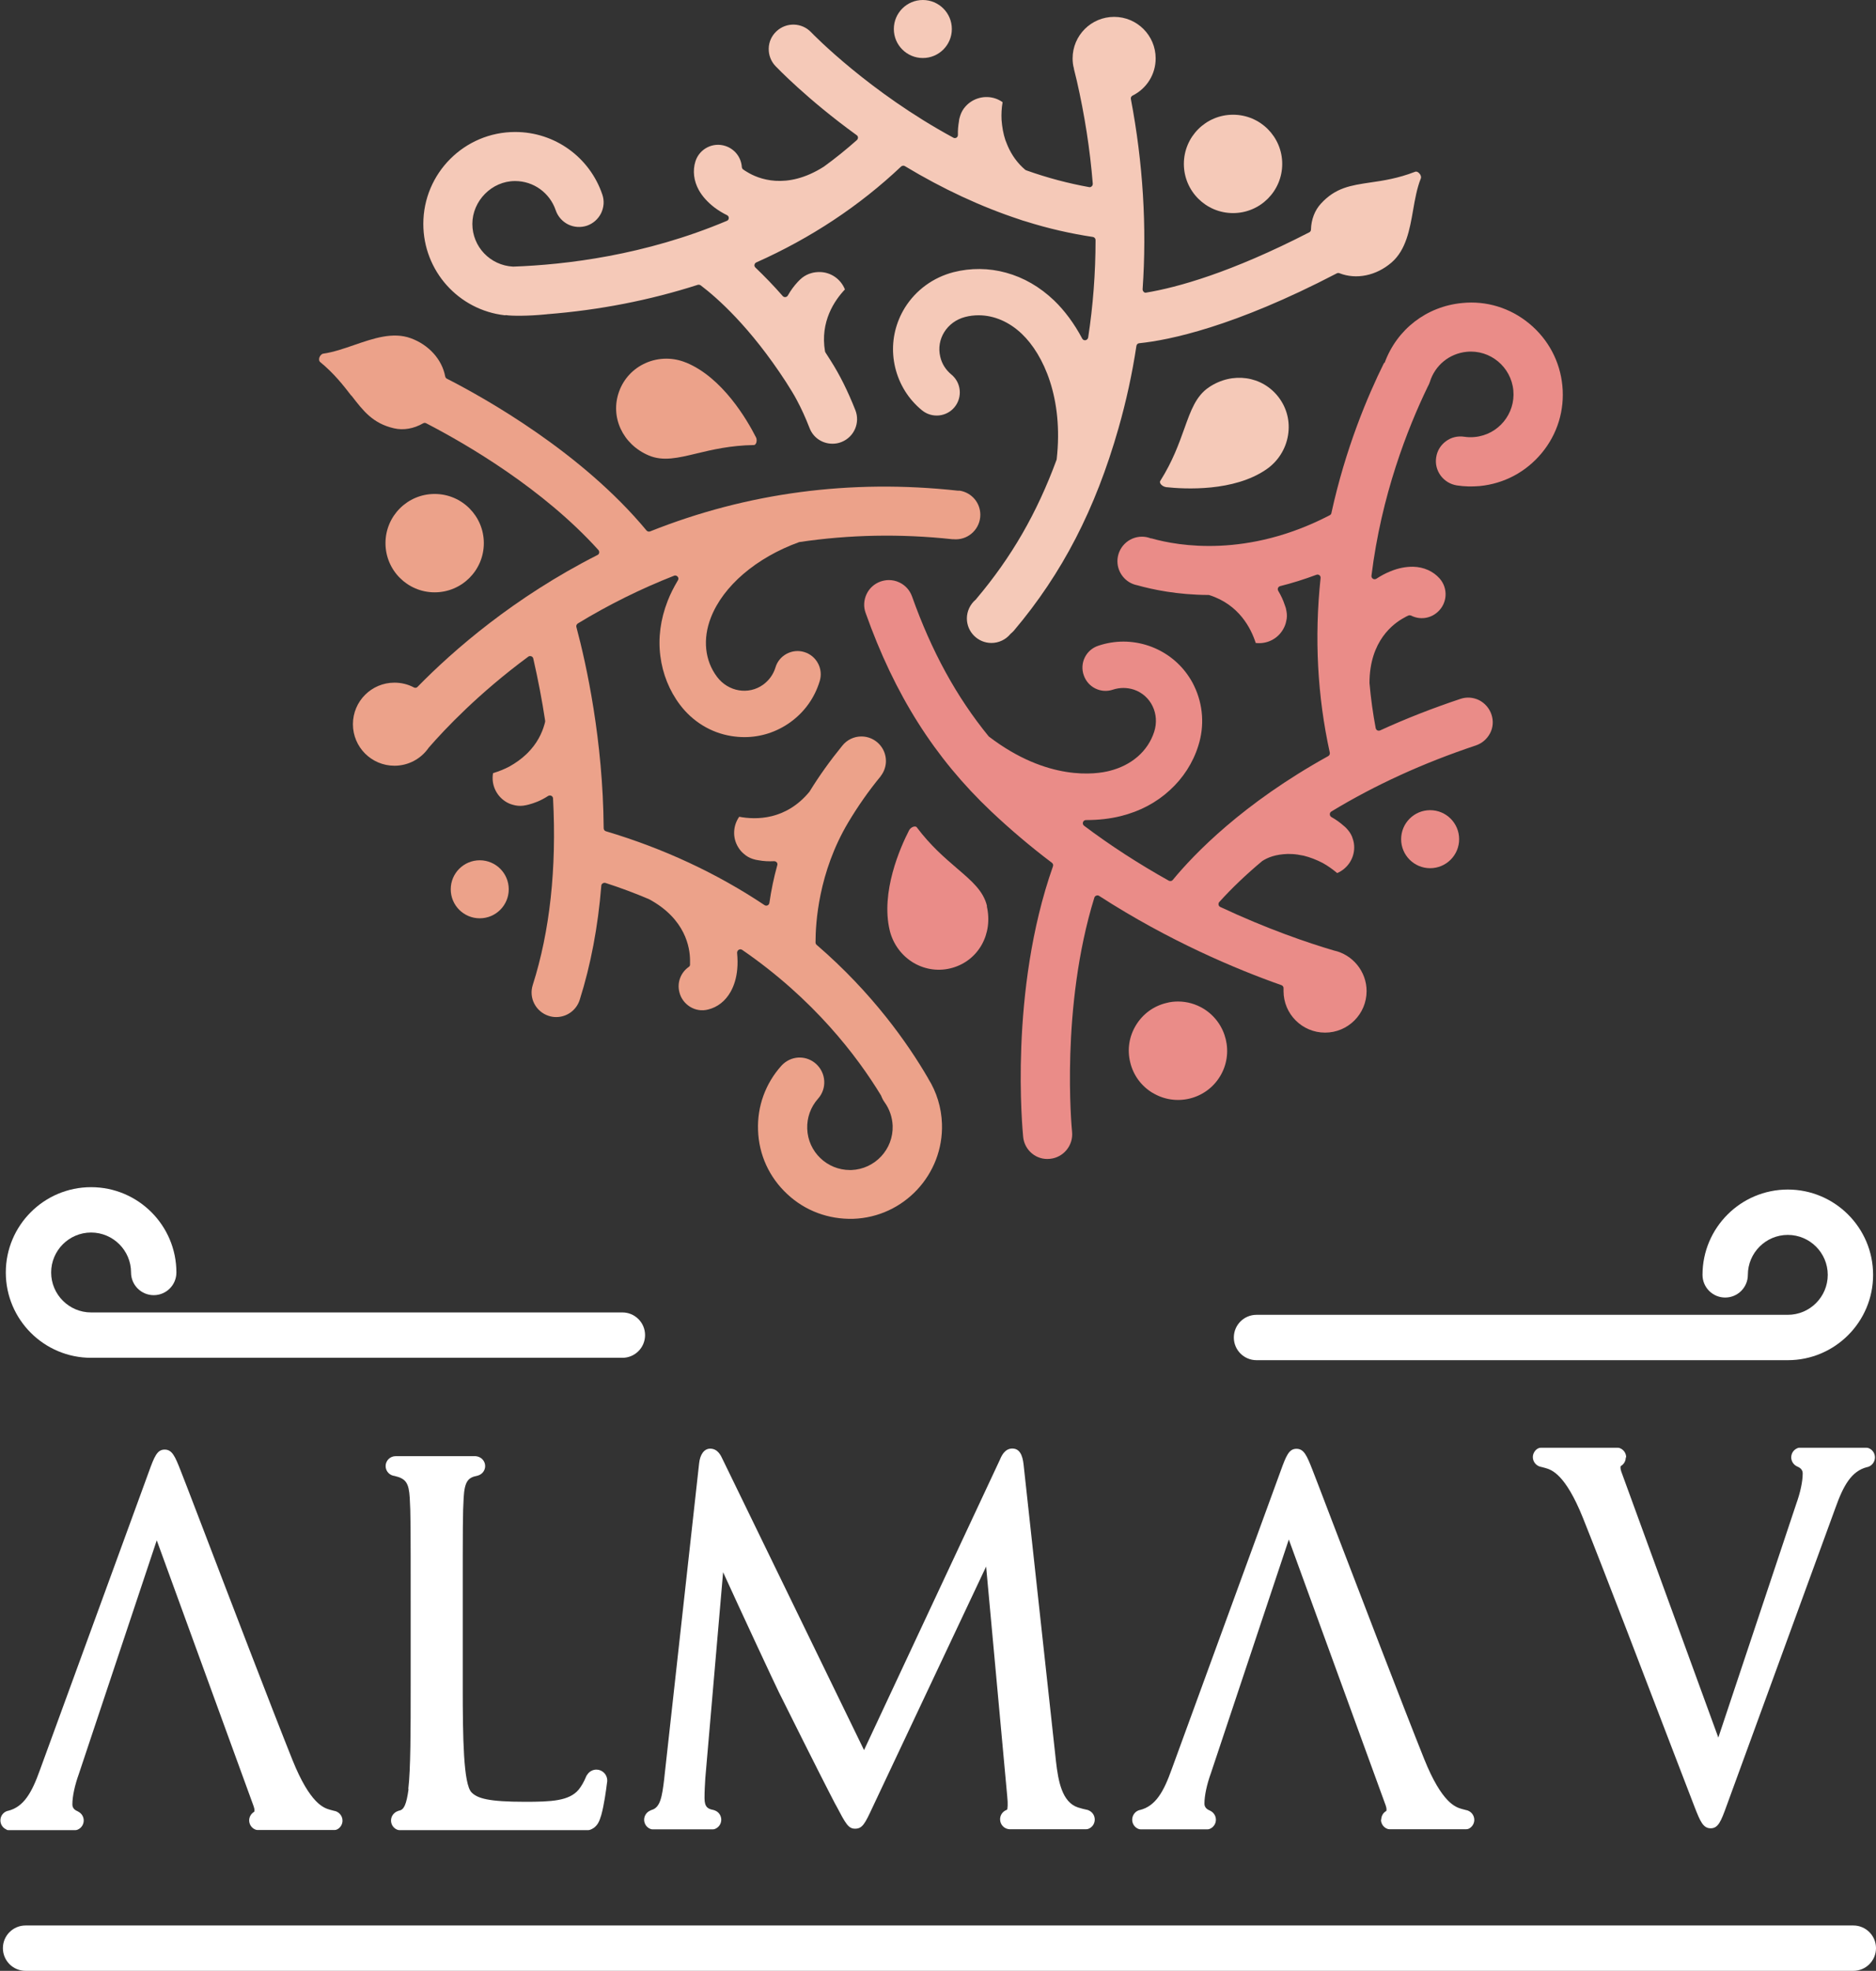 <svg xmlns="http://www.w3.org/2000/svg" id="Capa_1" data-name="Capa 1" viewBox="0 0 142.3 149.46"><rect x="0" y="0" width="142.3" height="149.46" fill="#333333" stroke="none"/><defs><style>      .cls-1 {        fill: #f5c9b8;      }      .cls-1, .cls-2, .cls-3, .cls-4 {        stroke-width: 0px;      }      .cls-2 {        fill: #eca28a;      }      .cls-3 {        fill: #ea8c88;      }      .cls-4 {        fill: #fff;      }    </style></defs><g><path class="cls-2" d="M52.04,27.5c-.48-.2-.99-.3-1.49-.3-.54,0-1.08.11-1.57.33-.95.42-1.67,1.19-2.02,2.16-.7,1.93.27,4.01,2.25,4.85,1.09.46,2.21.19,3.63-.15,1.2-.29,2.57-.61,4.34-.64.02,0,.09,0,.15-.1.08-.13.09-.35.01-.49-.67-1.32-2.53-4.52-5.29-5.66Z"></path><path class="cls-1" d="M88.42,36.94c1.48.16,5.17.35,7.63-1.34.88-.6,1.48-1.54,1.65-2.59.17-1.03-.08-2.05-.71-2.88-1.24-1.63-3.51-1.96-5.29-.76-.98.66-1.37,1.75-1.86,3.12-.42,1.17-.89,2.49-1.83,3.98-.01.02-.05.08,0,.18.07.14.24.26.41.28Z"></path><path class="cls-3" d="M74.87,68.72c-.27-1.15-1.15-1.9-2.26-2.85-.94-.81-2.01-1.72-3.07-3.13-.01-.02-.05-.06-.14-.06,0,0-.02,0-.03,0-.16.01-.33.13-.41.28-.68,1.32-2.17,4.7-1.47,7.61.25,1.03.92,1.93,1.83,2.46.9.52,1.95.65,2.94.36,1.97-.57,3.08-2.58,2.59-4.67Z"></path><path class="cls-1" d="M38.36,23.9s.03,0,.04,0c.38.06,1.59.08,3-.06.03,0,.06,0,.08-.01,3.97-.31,7.81-1.06,11.45-2.23.07-.02.16,0,.22.04,1.24.94,3.74,3.13,6.47,7.33.3.47.63,1,.81,1.35.35.65.67,1.35.98,2.15.28.72.96,1.18,1.74,1.18.23,0,.46-.04.68-.13.96-.38,1.43-1.46,1.05-2.42-.57-1.44-1.18-2.67-1.87-3.75-.13-.21-.26-.41-.39-.61-.02-.03-.03-.06-.04-.09-.39-2.27.74-3.89,1.51-4.7-.31-.78-1.06-1.31-1.91-1.32-.21,0-.43.02-.63.08-.26.07-.49.19-.7.35-.12.1-.23.2-.33.31-.29.31-.54.65-.76,1.04-.04.07-.11.11-.18.12-.08.01-.16-.02-.21-.08-.68-.78-1.38-1.5-2.07-2.16-.06-.06-.09-.14-.07-.21.01-.08.07-.15.14-.18,4.13-1.84,7.83-4.29,10.98-7.27.08-.07.2-.09.29-.03,2.87,1.73,5.8,3.09,8.69,4.04.16.06.32.11.47.15,1.71.54,3.43.93,5.1,1.18.12.02.2.12.2.24,0,2.49-.19,4.98-.56,7.39-.02.1-.1.18-.2.2-.1.02-.2-.03-.25-.12-.59-1.12-1.33-2.12-2.13-2.89-1.08-1.03-2.3-1.74-3.65-2.11-1.3-.36-2.68-.37-3.98-.04-1.54.4-2.85,1.35-3.69,2.69-.17.28-.33.58-.45.88-.48,1.16-.58,2.42-.29,3.65.31,1.29,1.01,2.42,2.04,3.26.75.61,1.86.5,2.47-.25.61-.75.5-1.86-.25-2.47-.42-.35-.72-.81-.84-1.35-.32-1.33.51-2.65,1.88-3.01.34-.09.69-.13,1.03-.13,1.16,0,2.32.49,3.29,1.42,1.62,1.55,3.16,4.86,2.63,9.52-1.5,4.08-3.43,7.41-6.08,10.55,0,.01-.05.07-.06.07-.42.36-.67.88-.67,1.43,0,1.03.84,1.86,1.86,1.86.56,0,1.09-.25,1.45-.69.12-.1.2-.18.27-.26,3.65-4.32,6.17-9.19,7.92-15.33.58-2.03,1.04-4.13,1.36-6.25.02-.11.1-.19.21-.2,2.25-.23,7.18-1.23,14.99-5.3.06-.03.13-.04.2-.01,1.28.5,2.79.19,3.95-.81,1.1-.95,1.38-2.49,1.64-3.99.14-.81.29-1.65.58-2.38.05-.12,0-.29-.13-.41-.04-.04-.17-.16-.31-.1-1.29.5-2.41.67-3.39.81-1.48.22-2.64.39-3.75,1.61-.46.5-.73,1.2-.75,1.96,0,.09-.05.17-.13.21-5.97,3.07-10.02,4.18-12.36,4.57-.08.02-.15,0-.2-.06-.05-.05-.08-.12-.08-.19.33-4.73.03-9.59-.89-14.43-.02-.11.03-.21.13-.26,1.08-.54,1.75-1.62,1.75-2.82,0-1.74-1.41-3.15-3.15-3.15s-3.15,1.41-3.15,3.15c0,.26.03.52.1.77,0,0,0,.02,0,.03.03.11.16.65.22.9.59,2.58,1,5.2,1.21,7.8,0,.07-.02.15-.08.2-.05.05-.13.08-.2.06-1.56-.28-3.16-.7-4.76-1.27-.03-.01-.05-.02-.08-.04-.58-.49-1.03-1.11-1.34-1.83,0-.02-.01-.03-.02-.05-.05-.12-.1-.25-.15-.38-.16-.48-.25-1-.29-1.54-.02-.43,0-.88.08-1.33-.68-.49-1.6-.52-2.33-.08-.18.11-.35.25-.49.41-.18.2-.31.43-.39.68-.05.15-.09.29-.1.44-.06.34-.09.68-.08,1.03,0,.09-.04.17-.11.21-.07.04-.16.05-.24,0-6.35-3.44-10.6-7.8-10.78-7.99-.71-.75-1.89-.78-2.64-.07-.36.34-.57.8-.58,1.3-.01.5.17.97.51,1.33.1.1,2.4,2.52,6.16,5.24.06.04.1.11.1.18,0,.07-.03.14-.08.19-.8.71-1.64,1.39-2.51,2.02-2.86,1.82-5.01.9-5.81.41-.12-.07-.23-.14-.31-.2-.06-.04-.09-.11-.1-.18-.05-.74-.54-1.37-1.25-1.6-.95-.31-1.97.22-2.27,1.17-.22.7-.13,1.48.26,2.18.27.48.67.92,1.19,1.32.28.21.6.41.95.58.08.04.14.13.13.22,0,.09-.06.18-.15.21-6.21,2.62-12.24,3.33-16.21,3.47-1.74-.09-3.09-1.51-3.09-3.24s1.46-3.25,3.24-3.25c1.4,0,2.63.89,3.08,2.21.16.47.49.85.94,1.08.45.22.95.25,1.42.1.47-.16.85-.49,1.08-.94.22-.45.26-.95.1-1.42-.96-2.84-3.61-4.75-6.61-4.75-3.85,0-6.97,3.13-6.97,6.97,0,3.55,2.66,6.53,6.18,6.93Z"></path><path class="cls-3" d="M104.98,27.53c-1.24,2.5-2.92,6.48-3.99,11.38-.01.07-.06.13-.12.16-6.24,3.25-11.49,2.34-13.52,1.76-.03,0-.06,0-.08-.01-.21-.08-.43-.12-.65-.12-1.03,0-1.86.84-1.86,1.86,0,.88.63,1.65,1.49,1.82,1.18.33,3.06.73,5.41.74.02,0,.05,0,.07.01,2.27.72,3.17,2.54,3.52,3.63.84.1,1.66-.3,2.08-1.04.11-.19.19-.39.23-.6.07-.26.07-.52.02-.78-.02-.15-.06-.3-.12-.44-.12-.37-.29-.74-.5-1.09-.04-.07-.05-.15-.02-.22.03-.07.09-.12.16-.14.92-.23,1.84-.52,2.75-.86.08-.03.16-.02.23.03.07.05.1.13.09.22-.48,4.52-.24,8.97.7,13.24.02.1-.03.21-.12.26-6.47,3.58-10.17,7.42-11.79,9.39-.07.09-.2.11-.3.06-2.27-1.27-4.44-2.67-6.43-4.17-.08-.06-.12-.17-.08-.27.03-.1.12-.16.23-.16h.03c.92,0,1.8-.1,2.6-.3,1.45-.36,2.7-1.02,3.73-1.97,1-.91,1.75-2.07,2.15-3.35.49-1.52.37-3.14-.31-4.55-.14-.3-.31-.58-.5-.85-.72-1.02-1.74-1.78-2.93-2.19-1.26-.43-2.59-.43-3.84-.01-.45.15-.81.46-1.02.88s-.24.9-.09,1.34c.15.45.46.81.88,1.02.42.21.9.24,1.34.09.52-.17,1.07-.17,1.59,0,1.3.44,1.97,1.85,1.54,3.19-.47,1.47-1.71,2.55-3.39,2.97-1.01.26-4.68.82-9.16-2.61-2.45-3-4.34-6.46-5.82-10.62-.17-.47-.51-.85-.96-1.06-.25-.12-.52-.18-.8-.18-.21,0-.42.04-.63.11-.47.17-.85.51-1.06.96-.21.45-.24.96-.07,1.42,2.2,6.2,5.22,10.98,9.52,15.05,1.43,1.35,2.98,2.67,4.61,3.9.08.06.12.17.08.27-3.35,9.5-2.3,20.07-2.26,20.52.1,1.02,1.01,1.78,2.04,1.66,1.02-.1,1.77-1.02,1.67-2.04-.04-.38-.88-9.46,1.69-17.77.02-.07.08-.13.15-.15.07-.03.15-.02.21.02,5.31,3.43,10.45,5.58,13.83,6.77.1.04.17.13.16.24,0,.07,0,.14,0,.21,0,1.74,1.41,3.15,3.15,3.15s3.15-1.41,3.15-3.15c0-1.48-1.05-2.77-2.49-3.08-1.97-.58-5.05-1.63-8.61-3.3-.07-.03-.12-.1-.13-.17-.01-.07,0-.15.06-.21.94-1.04,2.04-2.09,3.25-3.1.43-.28,1.02-.51,1.94-.54.25,0,.5.01.75.05.02,0,.04,0,.05.01.13.02.26.04.4.07.49.12.98.31,1.46.56.38.21.74.47,1.09.76.77-.33,1.29-1.09,1.29-1.94,0-.22-.03-.43-.1-.63-.07-.26-.2-.49-.37-.69-.1-.12-.2-.23-.32-.32-.28-.25-.6-.48-.94-.67-.07-.04-.12-.12-.12-.21,0-.09.04-.16.12-.21,3.29-2,6.97-3.68,10.96-5.01.47-.16.85-.49,1.08-.93s.26-.95.1-1.42c-.16-.47-.49-.85-.93-1.08-.45-.22-.95-.26-1.42-.1-2.1.7-4.15,1.5-6.09,2.39-.07.03-.14.03-.21,0-.07-.03-.11-.1-.13-.17-.21-1.12-.37-2.27-.47-3.42,0-3.22,1.84-4.53,2.62-4.95.12-.07.23-.13.33-.17.06-.03.14-.02.2,0,.66.34,1.45.24,2.01-.26.75-.66.82-1.8.16-2.55-.49-.55-1.2-.87-2-.89-.55-.01-1.14.1-1.74.35-.35.14-.71.33-1.06.56-.08.05-.18.05-.26,0-.08-.05-.12-.14-.11-.23.75-6.1,2.73-11.15,4.26-14.32.08-.14.13-.26.17-.38.39-1.26,1.48-2.15,2.79-2.28,1.78-.18,3.37,1.14,3.54,2.92.17,1.78-1.14,3.37-2.92,3.54-.27.03-.54.02-.81-.02-.49-.07-.98.04-1.38.34-.4.29-.67.73-.74,1.22-.08.49.04.98.34,1.39.3.4.73.66,1.22.74.57.09,1.15.1,1.74.05,1.85-.18,3.52-1.07,4.71-2.51,1.19-1.44,1.74-3.25,1.56-5.1-.18-1.85-1.07-3.52-2.51-4.71-1.44-1.19-3.25-1.75-5.1-1.56-2.69.26-4.94,1.99-5.87,4.53Z"></path><path class="cls-2" d="M26.65,29.99c.91,1.18,1.63,2.12,3.23,2.49.72.17,1.51.03,2.22-.38.07-.04.16-.04.23,0,3.07,1.59,8.86,4.96,13.06,9.61.05.06.07.13.06.21-.01.07-.06.14-.13.17-6.31,3.2-10.91,7.2-13.65,10-.07.08-.19.09-.28.04-.45-.24-.96-.36-1.47-.36-1.74,0-3.15,1.41-3.15,3.15s1.41,3.15,3.15,3.15c1.04,0,2.01-.51,2.6-1.37,1.21-1.39,3.77-4.11,7.55-6.9.06-.05.15-.06.23-.03.08.03.13.09.15.17.35,1.53.66,3.12.9,4.71,0,.03,0,.06,0,.09-.13.54-.42,1.36-1.12,2.14-.01.01-.03.03-.04.04-.09.1-.18.2-.28.29-.37.35-.79.65-1.27.92-.38.2-.8.37-1.24.5-.15.83.21,1.67.92,2.14.18.12.38.21.58.26.26.08.52.1.78.07.15-.02.3-.05.44-.09.35-.09.88-.27,1.46-.65.07-.04.16-.05.24-.01.08.04.13.12.13.2.28,5.31-.24,10.07-1.54,14.15-.15.47-.11.98.12,1.42.23.44.62.77,1.09.92.18.06.37.09.57.09.81,0,1.53-.52,1.78-1.3.84-2.65,1.39-5.56,1.64-8.66,0-.07.04-.14.11-.18s.14-.05.21-.03c1.12.36,2.24.78,3.3,1.23,2.8,1.51,3.1,3.72,3.11,4.6,0,.14,0,.27,0,.37,0,.07-.04.13-.1.17-.61.43-.89,1.18-.71,1.9.11.47.4.86.81,1.12.41.25.89.33,1.36.21.72-.17,1.33-.65,1.72-1.35.27-.48.44-1.05.5-1.7.04-.4.03-.82-.01-1.25,0-.09.04-.18.12-.23.08-.05.18-.05.26,0,5.43,3.73,8.73,8.07,10.54,11.05.08.21.16.36.26.5.38.52.59,1.14.62,1.79.06,1.79-1.34,3.29-3.13,3.36-.04,0-.08,0-.11,0-1.74,0-3.18-1.38-3.24-3.13-.03-.84.26-1.65.82-2.28.33-.37.5-.85.47-1.35-.03-.5-.25-.95-.62-1.29-.35-.31-.78-.48-1.24-.48-.03,0-.07,0-.1,0-.5.03-.95.25-1.29.62-1.21,1.35-1.84,3.09-1.77,4.89.06,1.86.85,3.58,2.22,4.85,1.36,1.27,3.13,1.92,5,1.87,3.84-.13,6.86-3.37,6.73-7.21-.04-1.21-.4-2.4-1.04-3.42-.01-.02-.02-.04-.03-.06-1.51-2.59-4.19-6.43-8.44-10.09-.05-.04-.08-.11-.08-.18,0-1.47.22-5.3,2.48-9.1.73-1.22,1.53-2.37,2.46-3.5,0-.02.02-.04.03-.05.24-.32.37-.71.37-1.11,0-1.03-.84-1.86-1.86-1.86-.57,0-1.1.26-1.45.7-.92,1.13-1.74,2.27-2.49,3.49-1.79,2.17-4.06,2.14-5.33,1.9-.48.69-.52,1.6-.07,2.32.11.18.25.35.42.49.2.18.43.31.68.39.15.05.29.08.44.1.37.07.77.09,1.18.07.07,0,.15.03.2.09.05.06.06.14.04.21-.26.93-.46,1.89-.6,2.86-.01.08-.06.15-.14.19-.07.03-.16.03-.23-.02-3.61-2.41-7.66-4.3-12.03-5.6-.1-.03-.17-.12-.17-.23-.05-6.67-1.31-12.42-2.07-15.26-.03-.1.02-.21.11-.27,2.35-1.43,4.8-2.64,7.3-3.62.09-.04.2-.01.27.07.07.08.08.19.02.28-.31.52-.58,1.05-.78,1.57-.54,1.39-.73,2.79-.55,4.18.17,1.34.68,2.62,1.49,3.69.96,1.27,2.34,2.12,3.9,2.37.32.05.65.08.99.08,1.25,0,2.45-.39,3.48-1.13,1.08-.78,1.85-1.86,2.23-3.13.28-.93-.25-1.91-1.17-2.19-.45-.14-.92-.09-1.34.13-.41.22-.72.59-.85,1.04-.16.52-.48.97-.93,1.3-1.11.8-2.65.54-3.5-.59-.93-1.23-1.1-2.87-.47-4.49.93-2.4,3.44-4.55,6.7-5.73,3.81-.57,7.7-.64,11.6-.22.02,0,.04,0,.06,0,.07,0,.14.01.22.01,1.03,0,1.86-.84,1.86-1.86,0-.91-.65-1.68-1.56-1.83-.01,0-.02,0-.03,0-.03,0-.05,0-.06,0,0,0-.06,0-.06,0-8.12-.89-15.97.15-23.34,3.09-.1.04-.21,0-.27-.07-4.9-5.91-12.22-10.02-15.14-11.51-.07-.03-.11-.1-.13-.17-.24-1.29-1.24-2.4-2.61-2.9-1.37-.5-2.85.02-4.28.51-.78.27-1.59.55-2.36.66-.13.02-.25.15-.3.31-.01.05-.05.22.06.32,1.07.88,1.76,1.77,2.37,2.56Z"></path><circle class="cls-2" cx="36.39" cy="67.44" r="2.2"></circle><circle class="cls-3" cx="108.48" cy="63.64" r="2.2"></circle><circle class="cls-1" cx="70" cy="2.2" r="2.2"></circle><path class="cls-2" d="M32.97,44.92c2.06,0,3.73-1.67,3.73-3.73s-1.67-3.73-3.73-3.73-3.73,1.67-3.73,3.73,1.67,3.73,3.73,3.73Z"></path><path class="cls-1" d="M93.53,16.16c2.06,0,3.73-1.67,3.73-3.73s-1.67-3.73-3.73-3.73-3.73,1.67-3.73,3.73,1.67,3.73,3.73,3.73Z"></path><path class="cls-3" d="M87.42,82.87c1.75,1.07,4.05.52,5.12-1.24,1.07-1.75.51-4.05-1.24-5.13h0c-.59-.36-1.26-.55-1.94-.55-.29,0-.59.03-.88.11-.97.23-1.79.83-2.31,1.68-.52.85-.68,1.85-.44,2.82.23.97.83,1.79,1.68,2.31Z"></path></g><g><path class="cls-4" d="M.48,138.76c.05.02.11.03.17.03h5.06c.06,0,.11-.01.16-.03.29-.11.48-.39.48-.7,0-.29-.16-.54-.41-.67-.02-.01-.04-.02-.05-.03-.4-.16-.4-.44-.4-.53,0-.6.18-1.44.49-2.3l5.91-17.72,7.35,20.17c.1.28.05.4.04.42,0,0-.02.01-.02.01-.22.14-.36.38-.36.64,0,.31.19.59.48.7.05.02.11.03.16.03h5.84c.08,0,.15-.02.22-.06.23-.13.38-.38.38-.65,0-.38-.29-.7-.66-.75-.09-.02-.19-.05-.3-.08-.44-.13-1.49-.42-2.84-3.78-1.58-3.94-4.93-12.69-6.93-17.92-.81-2.11-1.39-3.63-1.55-4.02-.42-1.07-.64-1.59-1.21-1.59s-.78.52-1.21,1.71l-8.26,22.61c-.6,1.68-1.21,2.77-2.39,3.07,0,0-.01,0-.02,0-.34.08-.58.38-.58.73,0,.31.19.59.48.7"></path><path class="cls-4" d="M123.35,110.52c0-.31-.19-.59-.48-.7-.05-.02-.11-.03-.16-.03h-5.84c-.08,0-.15.02-.22.06-.23.13-.38.39-.38.65,0,.38.29.7.66.75.09.02.19.05.3.08.44.13,1.49.42,2.84,3.78,1.58,3.94,4.93,12.69,6.93,17.92.81,2.11,1.39,3.63,1.55,4.03.42,1.07.64,1.59,1.21,1.59s.78-.52,1.21-1.71l8.26-22.61c.6-1.68,1.21-2.77,2.39-3.07h.02c.34-.08.58-.39.58-.74,0-.31-.19-.59-.48-.7-.05-.02-.11-.03-.17-.03h-5.06c-.05,0-.11,0-.16.03-.29.11-.48.39-.48.7,0,.28.16.54.41.67.02.01.04.02.06.03.4.16.4.44.4.53,0,.6-.18,1.44-.49,2.3l-5.91,17.72-7.36-20.17c-.1-.28-.05-.41-.04-.42.24-.13.38-.39.38-.66"></path><path class="cls-4" d="M104.75,137.99c0,.31.19.59.48.7.05.02.11.03.16.03h5.84c.08,0,.15-.02.22-.06.23-.13.38-.38.38-.65,0-.38-.29-.7-.66-.75-.09-.02-.19-.05-.3-.08-.44-.13-1.49-.42-2.84-3.78-1.58-3.94-4.93-12.68-6.93-17.9-.81-2.12-1.39-3.64-1.55-4.04-.42-1.07-.64-1.59-1.21-1.59s-.78.52-1.21,1.71l-8.26,22.61c-.6,1.68-1.21,2.77-2.39,3.07h-.02c-.34.08-.58.39-.58.74,0,.31.19.59.48.7.05.02.11.03.17.03h5.06c.05,0,.11-.01.16-.03.29-.11.48-.39.48-.7,0-.28-.16-.54-.41-.67-.02-.01-.04-.02-.06-.03-.4-.16-.4-.44-.4-.53,0-.6.18-1.44.49-2.3l5.91-17.72,7.35,20.17c.1.28.05.41.04.42-.24.13-.38.39-.38.66"></path><path class="cls-4" d="M76.32,137.27c-.28.12-.46.39-.46.7,0,.39.3.72.69.75.01,0,.03,0,.04,0h5.81c.05,0,.11-.01.16-.03.29-.11.48-.39.48-.7s-.18-.57-.44-.69c-.04-.03-.09-.04-.14-.05-.23-.05-.47-.11-.69-.18-1.22-.4-1.5-2.01-1.67-3.49l-2.44-22.35c-.05-.51-.15-1.38-.87-1.38-.57,0-.82.55-.94.84l-10.31,22.03-10.73-22.06c-.12-.26-.36-.8-.94-.8-.45,0-.77.43-.84,1.12l-2.62,23.66-.03.29c-.16,1.32-.29,2.14-.95,2.33-.03,0-.06.02-.09.04-.28.11-.48.39-.48.7s.19.59.48.7c.05.02.11.03.16.03h4.57c.06,0,.11-.01.16-.03.29-.11.48-.39.48-.7s-.19-.59-.48-.7c-.03-.01-.05-.02-.08-.03l-.08-.02c-.34-.07-.63-.18-.63-.88,0-.55.03-1,.06-1.52l1.35-15.62c1.31,2.88,3.97,8.58,4.23,9.1l.15.3c2.7,5.42,3.73,7.42,4.11,8.15l.08.14c.73,1.39.93,1.76,1.44,1.76.56,0,.75-.38,1.34-1.65l8.6-18.23,1.6,17.41c.07.65.02.92,0,1.02-.02.01-.04.02-.06.03"></path><path class="cls-4" d="M30.99,135.68c-.16,1.15-.34,1.56-.71,1.63-.03,0-.06.01-.09.03-.31.1-.53.39-.53.72,0,.31.19.59.48.7.05.02.11.03.16.03h14.31c.05,0,.11-.01.16-.03.57-.22.7-.67.84-1.12.21-.75.37-1.92.43-2.42.02-.06.02-.13.02-.2,0-.45-.37-.82-.82-.82-.29,0-.55.15-.7.39-.03.03-.05.07-.07.11-.16.4-.37.76-.57,1.01-.72.87-2.08.93-4.07.93-2.8,0-3.61-.26-4.06-.71-.62-.62-.67-4.15-.67-8.03v-6.48c0-5.66,0-6.68.07-7.84.07-1.27.36-1.53,1.01-1.66.03,0,.05-.01.07-.02.32-.09.55-.38.55-.72,0-.39-.3-.71-.71-.75-.02,0-.04,0-.06,0h-6.03c-.41,0-.75.34-.75.75,0,.39.3.71.68.75.86.2,1.08.53,1.15,1.66.07,1.15.07,2.17.07,7.83v6.41c0,3.4,0,6.34-.18,7.84"></path><path class="cls-4" d="M6.91,102.97h40.3c.95,0,1.72-.77,1.72-1.72s-.77-1.72-1.72-1.72H6.91c-1.67,0-3.03-1.36-3.03-3.03s1.36-3.03,3.03-3.03,3.03,1.36,3.03,3.03c0,.95.77,1.72,1.72,1.72s1.72-.77,1.72-1.72c0-3.57-2.9-6.47-6.47-6.47s-6.47,2.9-6.47,6.47,2.9,6.47,6.47,6.47"></path><path class="cls-4" d="M130.86,98.4c.95,0,1.72-.77,1.72-1.72,0-1.67,1.36-3.03,3.03-3.03s3.03,1.36,3.03,3.03-1.36,3.03-3.03,3.03h-40.3c-.95,0-1.72.77-1.72,1.72s.77,1.72,1.72,1.72h40.3c3.57,0,6.47-2.9,6.47-6.47s-2.9-6.47-6.47-6.47-6.47,2.9-6.47,6.47c0,.95.77,1.72,1.72,1.72"></path><path class="cls-4" d="M140.58,146.02H1.94c-.95,0-1.72.77-1.72,1.72s.77,1.72,1.72,1.72h138.64c.95,0,1.72-.77,1.72-1.72s-.77-1.72-1.72-1.72"></path></g></svg>